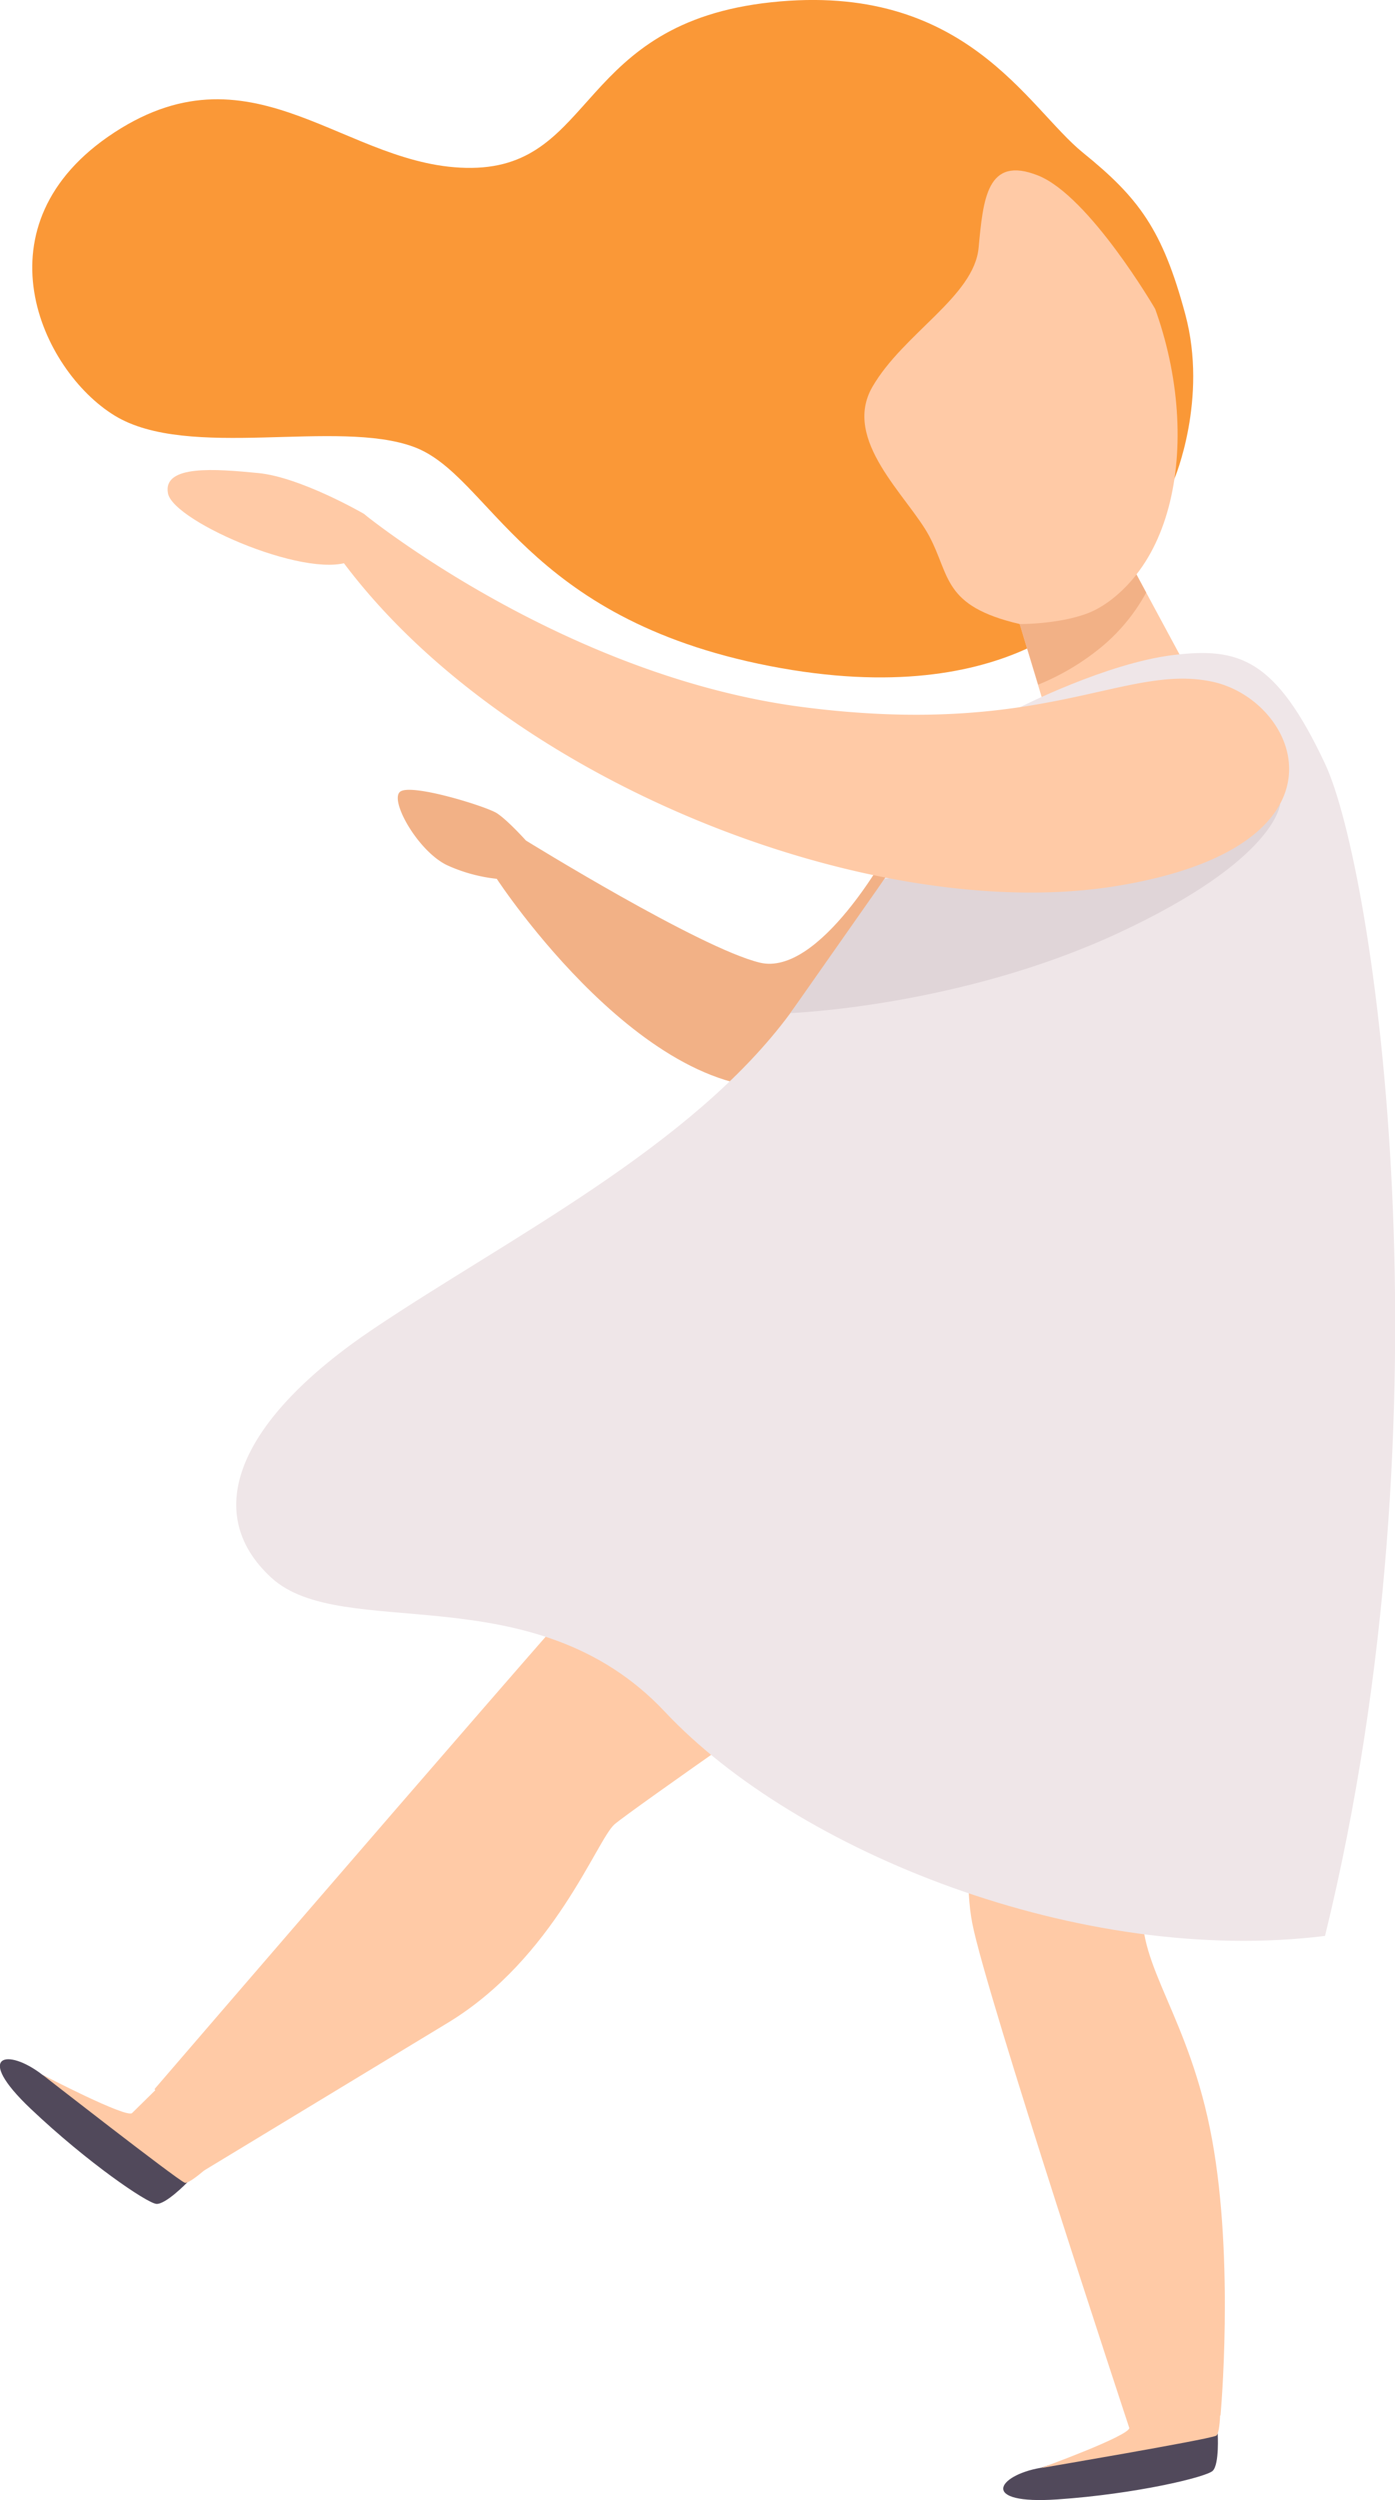 <svg xmlns="http://www.w3.org/2000/svg" viewBox="0 0 302.21 541.34"><title>Asset 14</title><path d="M254.43,103.65s7.29-17.22,2.35-35.59-10.07-25.2-22.17-35S209.17-4,167.09.49s-37.94,35.56-64.91,35.86S55.36,8.78,24.84,28.64s-16,51.57,0,61.35,48.3.59,64.9,6.81,23.71,37.05,77.05,47.42,71.52-15.41,71.52-15.41Z" style="fill:#fa9837"></path><polygon points="219.84 131.57 226.56 153.9 256.78 144.02 244.53 121.3 219.84 131.57" style="fill:#ffcaa6"></polygon><path d="M138.79,331.34c-1.19,0-105.31,121-105.31,121L44.17,470S73.88,452,97,438s32.3-39.71,36.15-43,48.61-34.38,48.61-34.38Z" style="fill:#ffcaa6"></path><path d="M279.28,334.84s-30.49,64.05-31.71,77.51,10.11,24.17,15,50.85S264.41,523,264.41,523l-19.78,2.67s-31-93.76-34-109.23,2.73-42.14,2.73-42.14Z" style="fill:#ffcaa6"></path><path d="M192.57,183.93s-15,27.66-28,24.5S113.94,182,113.94,182l-6.32,8.29s33.58,51.37,66,44.65,31.61-44.65,31.61-44.65Z" style="fill:#f2b186"></path><path d="M221,153.12s18.63-9.49,33.05-11.27,22.32.79,33,23.51,28.06,139.37,0,253.82c-52.95,6.58-114.59-18.27-143-48.52s-69.85-14.84-85.3-29.07S51.86,307.22,81,287.66s68.88-39.36,90.22-68.29,26.67-39.59,28.45-41.37S221,153.12,221,153.12Z" style="fill:#efe6e8"></path><path d="M263.8,526.88s.4,6.77-1.1,8.14-16.62,5-33.62,6.17S216,536,225.4,534.36C241.8,529.2,263.8,526.88,263.8,526.88Z" style="fill:#51495b"></path><path d="M263.68,500.2s1.8,26.32-.24,27.21-38,7-38,7,19.31-7,19.23-8.73-.65-18-.65-18Z" style="fill:#ffcaa6"></path><path d="M40.6,472.52s-4.71,4.87-6.74,4.68S19,468.32,6.61,456.57s-5-13.2,2.56-7.33C24,457.85,40.6,472.52,40.6,472.52Z" style="fill:#51495b"></path><path d="M60.21,454.42S42,473.52,40,472.61s-30.8-23.37-30.8-23.37,18.22,9.49,19.42,8.29,12.82-12.6,12.82-12.6Z" style="fill:#ffcaa6"></path><path d="M245.89,56.89c14.67,28.3,11.95,64.41-8.91,75.23S185,124.36,170.37,96.06,163,40.47,183.85,29.66,231.21,28.6,245.89,56.89Z" style="fill:#ffcaa6"></path><path d="M78.77,111.22s-13.63-7.9-22.82-8.79-20.74-1.87-19.56,4.4,32,19.47,40.31,14.27S78.77,111.22,78.77,111.22Z" style="fill:#ffcaa6"></path><path d="M113.94,182s-4-4.45-6.32-5.93-18.57-6.52-20.94-4.64,4,13.13,10.37,16a34.78,34.78,0,0,0,12.35,3S114.83,187.78,113.94,182Z" style="fill:#f2b186"></path><path d="M277.34,174s-.6,12-35,28-71.12,17.36-71.12,17.36l20.35-29Z" style="fill:#e0d5d8"></path><path d="M78.77,111.22s43.07,35.17,95.23,41.89,69.55-9.48,88.51-5.53,32.41,35.56-20.54,44.25-134.35-22.91-169.52-72.7A24.54,24.54,0,0,0,78.77,111.22Z" style="fill:#ffcaa6"></path><path d="M220.91,135.12s8.07.09,14.43-2.22,10.86-8.52,10.86-8.52l2.11,3.93A40.37,40.37,0,0,1,239,139.77a52.8,52.8,0,0,1-14.09,8.48Z" style="fill:#f2b186"></path><path d="M250.23,66.85S236,42.42,224.88,38,213,43.16,212,53.68,195.69,72.2,189,83.76s7.7,23.71,12.3,32.31,2.87,15.15,19.59,19.05C195.09,138.88,158.79,110,158.2,68.8s33-52,56.75-44.16S250.11,58.83,250.23,66.85Z" style="fill:#fa9837"></path></svg>